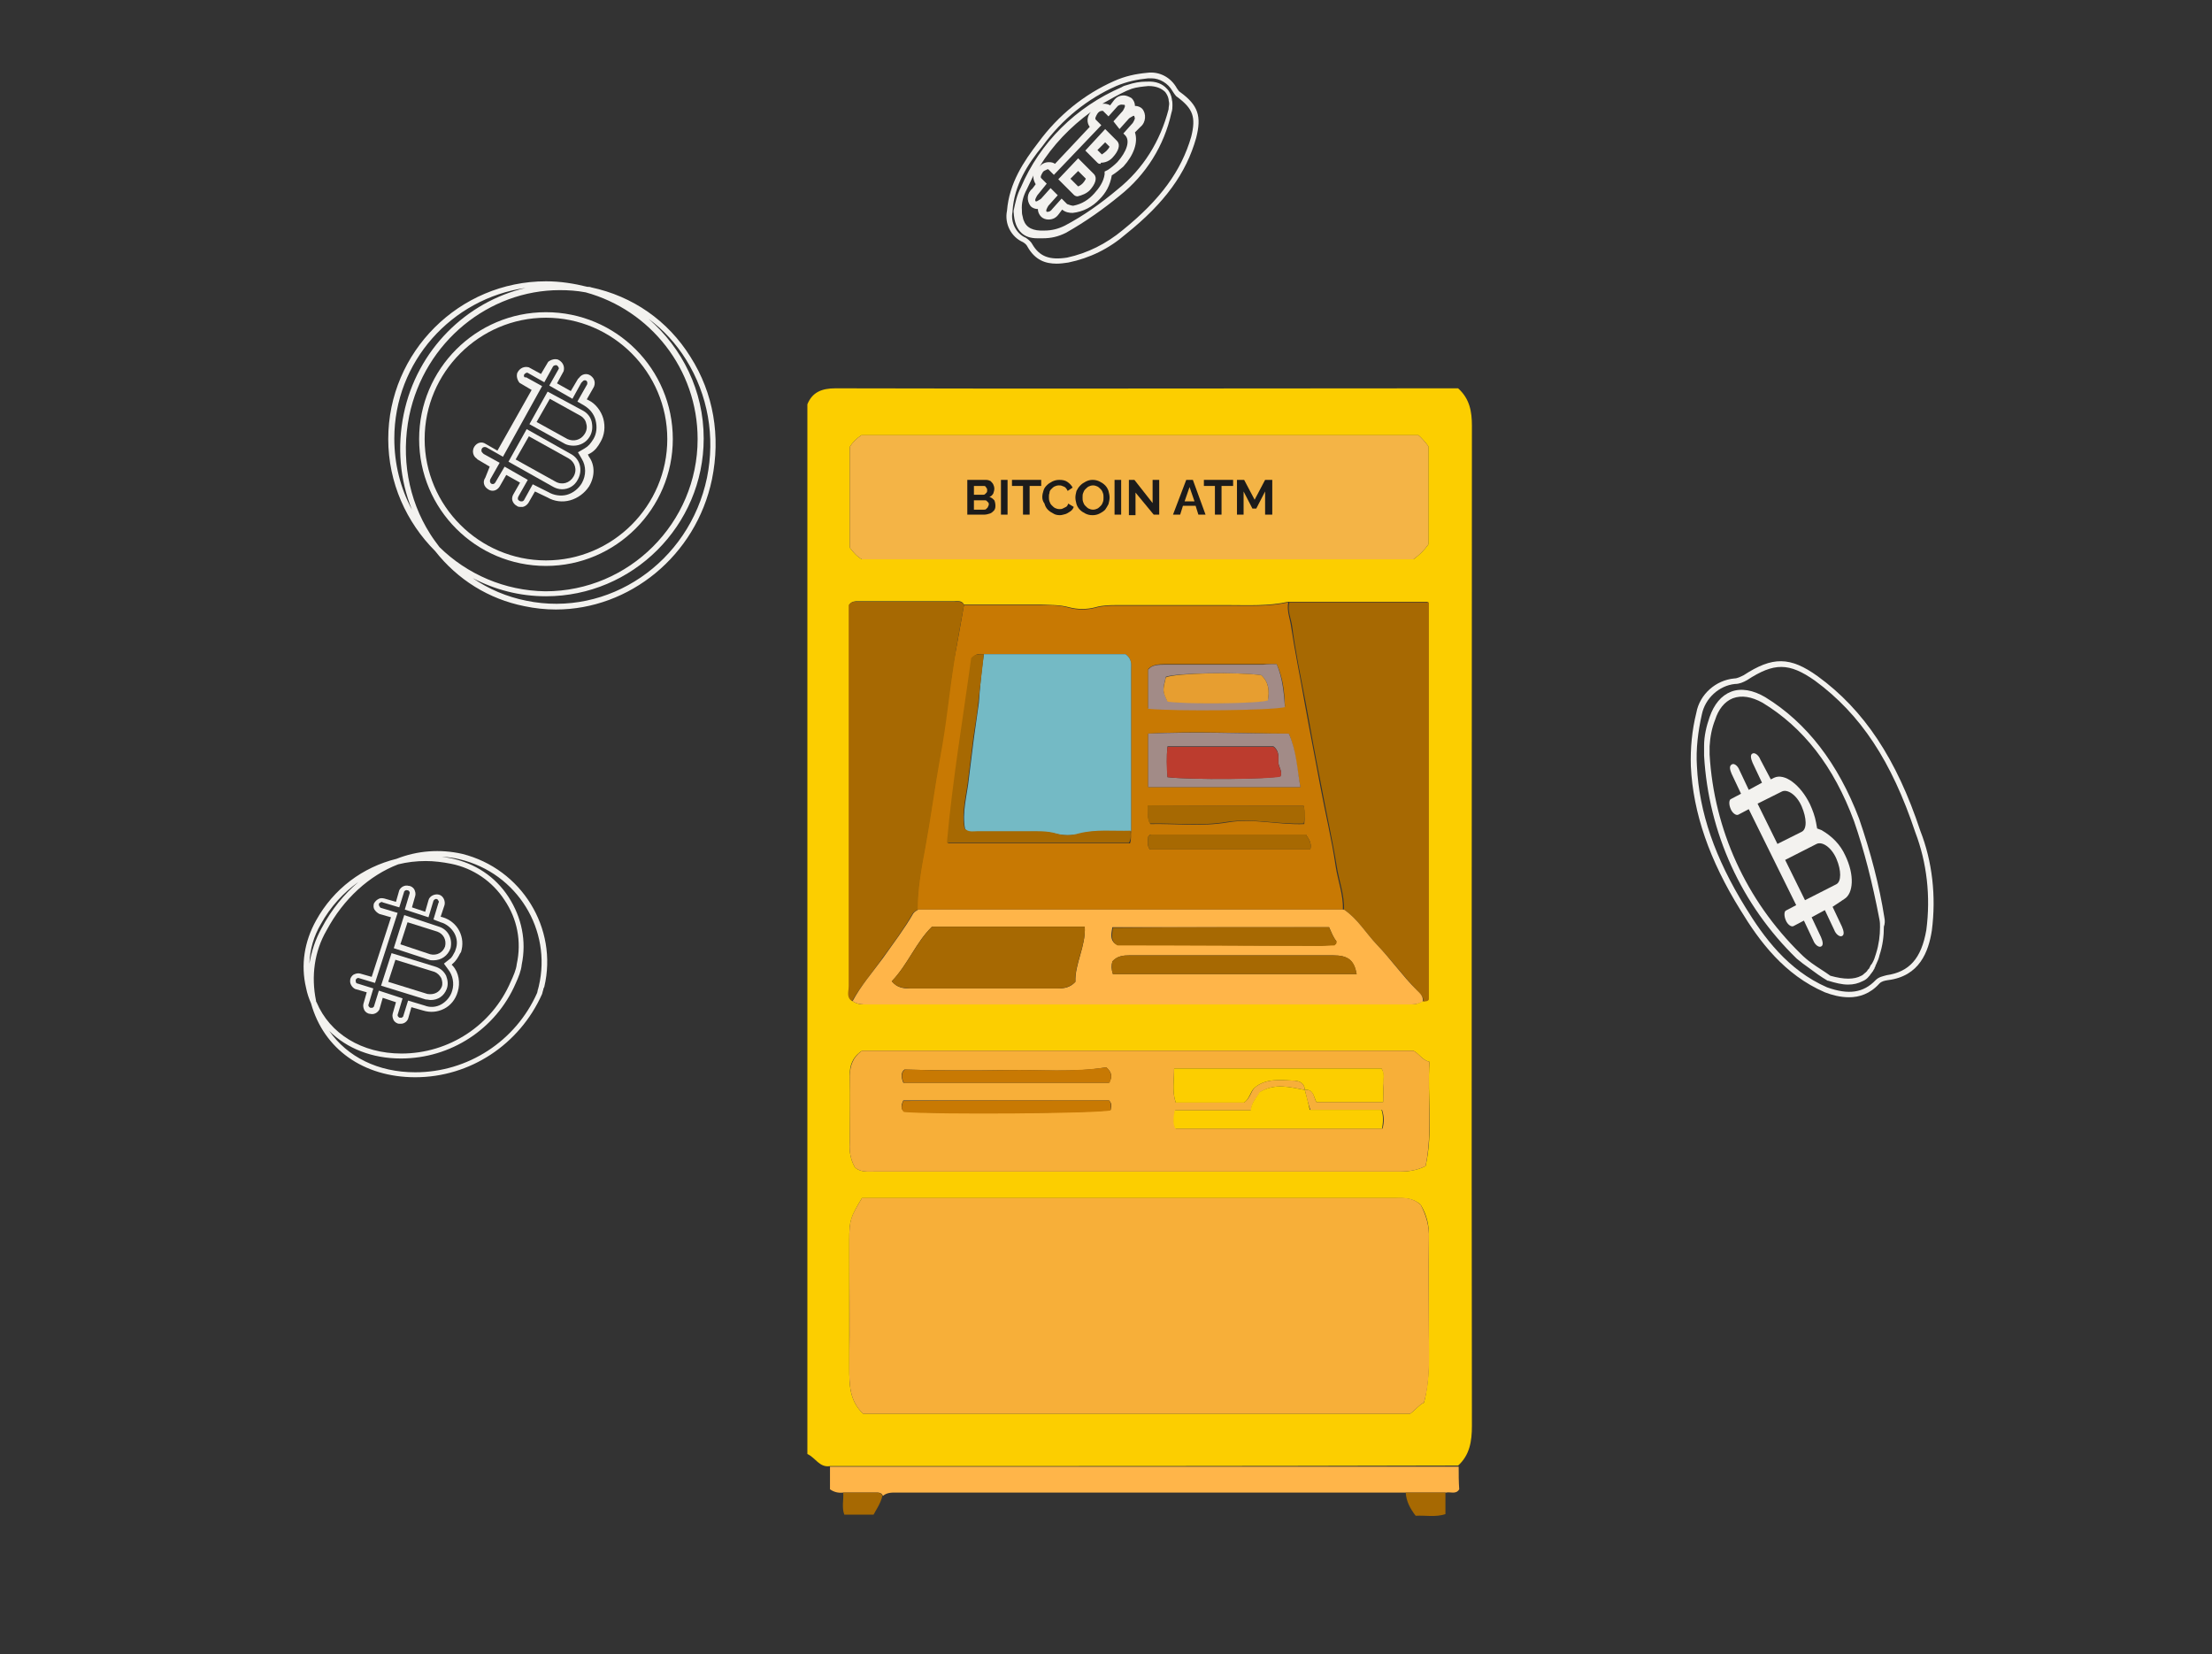 <?xml version="1.0" encoding="UTF-8"?>
<svg xmlns="http://www.w3.org/2000/svg" xmlns:xlink="http://www.w3.org/1999/xlink" version="1.1" id="Layer_1" x="0px" y="0px" viewBox="0 0 401.1 299.9" style="enable-background:new 0 0 401.1 299.9;" xml:space="preserve">
<rect x="0" y="0" width="401.1" height="299.9" fill="#333333" stroke="none"/>
<style type="text/css">
	.st0{fill:#FCCE00;}
	.st1{fill:#FFB549;}
	.st2{fill:#F7AF39;}
	.st3{fill:#C87903;}
	.st4{fill:#A76902;}
	.st5{fill:#74BAC5;}
	.st6{fill:#A28B87;}
	.st7{fill:#BC3C2E;}
	.st8{fill:#E79E30;}
	.st9{fill:#F4B446;}
	.st10{fill:#1C1B1B;}
	.st11{fill:#F3F2EF;}
</style>
<g>
	<path class="st0" d="M150.5,265.8c-1.9,0.3-2.6-1.5-4.1-2.2c0-63.4,0-126.8,0-190.3c0.9-2.2,2.6-2.9,5.1-2.9   c36.8,0.1,73.6,0,110.4,0c0.9,0,1.8,0,2.5,0c2.1,1.9,2.5,4.2,2.5,6.8c0,60.4-0.1,120.9,0,181.3c0,2.8-0.4,5.3-2.5,7.2   C226.4,265.8,188.4,265.8,150.5,265.8z M154.6,181.5c1,0.7,2,0.6,3.1,0.6c32.4,0,64.7,0,97.1,0c1.1,0,2.2,0.1,3.1-0.6   c0.4,0,0.8,0,1-0.4c0-23.9,0-47.8,0-72c-8.5,0-16.9,0-25.3,0c-3.6,0.8-7.2,0.6-10.8,0.6c-6.7,0-13.4,0-20.1,0c-1.4,0-2.7,0-4.1,0.4   c-1.5,0.4-3.2,0.4-4.7,0c-1.8-0.5-3.5-0.4-5.2-0.5c-4.6,0-9.3,0-13.9,0c-0.4-0.8-1.2-0.6-1.8-0.6c-5.8,0-11.7,0-17.5,0   c-0.5,0-1,0-1.5,0.6c0,0.8,0,1.7,0,2.7c0,7.8,0,15.6,0,23.4c0,14.3,0,28.6,0,43C154,179.7,153.5,180.8,154.6,181.5z M257.6,218.4   c-1.5-1.3-3-1.2-4.5-1.2c-31.4,0-62.9,0-94.3,0c-0.9,0-1.8,0-2.5,0c-2.1,3.5-2.3,4.1-2.3,7.6c0,7.7,0,15.4,0,23.1   c0,3.1,0,6,2.5,8.4c33,0,66.1,0,99.2,0c1-0.7,1.7-1.7,2.5-2c1.1-4.2,0.9-8.3,0.9-12.3c0-5.8-0.1-11.7,0-17.5   C259.2,222.2,258.7,220.2,257.6,218.4z M257.2,78.9c-34,0-67.5,0-101,0c-0.9,0.6-1.6,1.3-2.1,2.1c0,6.1,0,12.2,0,18.3   c0.7,0.9,1.3,1.6,2.2,2.1c33.4,0,66.7,0,100,0c1.1-0.8,2-1.7,2.7-2.7c0-6,0-11.9,0-17.8C258.4,80.1,257.8,79.4,257.2,78.9z    M155,211.6c1,1,2.5,0.8,3.8,0.8c31.7,0,63.3,0,95,0c1.6,0,3.1-0.2,4.7-1c1.4-6.1,0.3-12.5,0.7-18.9c-1.3-0.3-1.9-1.5-2.9-2   c-33.4,0-66.7,0-100,0c-1.7,1.1-2.3,2.7-2.2,4.6c0.1,3.9,0,7.7,0,11.6C154,208.2,154,209.8,155,211.6z"></path>
	<path class="st1" d="M152.9,270.6c-0.9,0.1-1.7-0.1-2.4-0.6c0-1.4,0-2.8,0-4.1c38,0,76,0,114,0c0,1.4,0,2.8,0.1,4.1   c-0.6,1-1.6,0.4-2.4,0.6c-2.4,0-4.8,0-7.2,0c-30.7,0-61.4,0-92.1,0c-1,0-2-0.1-2.8,0.6c-0.3-0.7-0.9-0.6-1.5-0.6   C156.6,270.6,154.8,270.6,152.9,270.6z"></path>
	<path class="st2" d="M257.6,218.4c1,1.9,1.6,3.9,1.5,6.1c-0.1,5.8,0,11.7,0,17.5c0,4,0.3,8.1-0.9,12.3c-0.8,0.3-1.5,1.3-2.5,2   c-33.1,0-66.3,0-99.2,0c-2.5-2.4-2.5-5.3-2.5-8.4c0.1-7.7,0-15.4,0-23.1c0-3.6,0.2-4.1,2.3-7.6c0.8,0,1.6,0,2.5,0   c31.4,0,62.9,0,94.3,0C254.6,217.1,256.1,217.1,257.6,218.4z"></path>
	<path class="st3" d="M174.8,109.7c4.6,0,9.3,0,13.9,0c1.8,0,3.5,0,5.2,0.5c1.5,0.4,3.2,0.4,4.7,0c1.4-0.4,2.7-0.4,4.1-0.4   c6.7,0,13.4,0,20.1,0c3.6,0,7.3,0.2,10.8-0.6c-0.3,1.5,0.3,2.9,0.5,4.3c0.7,4.7,1.7,9.4,2.5,14.1c0.9,5,1.9,10,2.8,14.9   c0.9,4.9,2.1,9.7,2.8,14.6c0.4,2.6,1.4,5.1,1.3,7.8c-25.7,0-51.5,0-77.2,0c0-3.8,0.7-7.6,1.4-11.3c1-5.5,1.7-11,2.7-16.4   c1-5.7,1.6-11.4,2.5-17.1C173.6,116.6,174.2,113.1,174.8,109.7z M205.1,150.7c0-9.8,0-19.6,0-29.4c0-0.9,0.2-1.8-1-2.7   c-8.3,0-17,0-25.7,0c-0.8-0.1-1.6-0.1-2.1,0.8c-1.5,11.1-3.4,22.1-4.4,33.5c11.3,0,22.2,0,33,0C205.2,152.1,205,151.4,205.1,150.7z    M208.2,142.7c9.3,0,18.4,0,27.6,0c-0.7-3.3-0.8-6.6-2.1-9.7c-8.5,0-16.9-0.5-25.5,0C208.2,136.2,208.2,139.4,208.2,142.7z    M231.5,120.4c-1,0-1.7,0-2.4,0c-5.9,0-11.9,0-17.8,0c-1.2,0-2.4,0.1-3.1,0.9c0,2.5,0,4.8,0,7.1c5.2,0.5,22.5,0.3,24.8-0.3   C232.9,125.6,232.7,123,231.5,120.4z M236.4,146.1c-9.5,0-18.8,0-28.2,0c0.1,1.2-0.3,2.1,0.4,3.3c4.6-0.1,9.3,0.5,14-0.3   c4.6-0.8,9.3,0.5,13.9,0.3C236.6,148.1,236.6,147.2,236.4,146.1z M236.8,151.3c-9.5,0-18.8,0-28.1,0c-0.2,0-0.3,0.2-0.5,0.4   c0,0.7-0.3,1.5,0.3,2.3c9.7,0,19.4,0,29.1,0C237.9,152.8,237.3,152.1,236.8,151.3z"></path>
	<path class="st2" d="M155,211.6c-1-1.8-1-3.4-0.9-4.9c0-3.9,0.1-7.7,0-11.6c0-1.9,0.6-3.5,2.2-4.6c33.3,0,66.7,0,100,0   c1,0.5,1.6,1.7,2.9,2c-0.4,6.4,0.6,12.7-0.7,18.9c-1.6,0.8-3.1,1-4.7,1c-31.7,0-63.3,0-95,0C157.4,212.4,156,212.6,155,211.6z    M236.6,197.6c1.7-0.2,1.6,1.4,2.1,2.2c4.1,0,8,0,12.1,0c0-1.1,0.1-2.1,0-3c-0.1-1,0.3-2.2-0.3-3.1c-12.5,0-25,0-37.6,0   c0,2.2-0.4,4.2,0.3,6.2c4.3,0,8.4,0,12.4,0c1.1-0.8,1.2-2,1.9-2.7c2-1.7,4.5-1.4,6.8-1.3C235.3,195.9,236.5,196.1,236.6,197.6   c-2.7-0.5-5.4-1.3-8.1,0.4c-0.5,1-1.6,1.8-1.6,3.3c-4.7,0-9.2,0-13.8,0c-0.2,1.3-0.4,2.3,0.1,3.3c12.5,0,25,0,37.5,0   c0.3-1.2,0.3-2.2-0.1-3.4c-4.4,0-8.7,0-13,0C237.1,199.8,236.9,198.7,236.6,197.6z M200.6,193.5c-6,1-12.1,0.4-18.1,0.5   c-6.1,0.1-12.1,0.1-18.5-0.1c-0.7,0.6-0.6,1.4-0.2,2.4c12.5,0,24.9,0,37.3,0C201.7,195.3,201.7,194.5,200.6,193.5z M201.1,199.5   c-12.5,0-25,0-37.3,0c-0.4,0.8-0.5,1.5,0.1,2c5.4,0.5,35.4,0.3,37.5-0.3C201.5,200.7,201.7,200.1,201.1,199.5z"></path>
	<path class="st4" d="M243.7,164.9c0.1-2.7-0.9-5.2-1.3-7.8c-0.8-4.9-1.9-9.7-2.8-14.6c-1-5-1.9-9.9-2.8-14.9   c-0.9-4.7-1.9-9.4-2.5-14.1c-0.2-1.4-0.9-2.8-0.5-4.3c8.4,0,16.8,0,25.3,0c0,24.2,0,48.1,0,72c-0.2,0.4-0.6,0.3-1,0.4   c0.1-0.9-0.6-1.4-1.1-2c-2.5-2.6-4.7-5.6-7.2-8.2C247.7,169.2,246.2,166.6,243.7,164.9z"></path>
	<path class="st4" d="M174.8,109.7c-0.6,3.5-1.3,6.9-1.8,10.4c-0.9,5.7-1.4,11.4-2.5,17.1c-1,5.5-1.7,11-2.7,16.4   c-0.7,3.7-1.4,7.5-1.4,11.3c-0.3,0.2-0.7,0.4-0.9,0.7c-1.6,2.8-3.6,5.5-5.5,8.1c-1.8,2.6-3.9,5-5.5,7.8c-1.1-0.7-0.6-1.8-0.6-2.7   c0-14.3,0-28.6,0-43c0-7.8,0-15.6,0-23.4c0-1,0-2,0-2.7c0.5-0.7,1-0.6,1.5-0.6c5.8,0,11.7,0,17.5,0   C173.6,109.1,174.4,108.9,174.8,109.7z"></path>
	<path class="st1" d="M154.6,181.5c1.5-2.8,3.6-5.2,5.5-7.8c1.9-2.7,3.9-5.3,5.5-8.1c0.2-0.3,0.6-0.5,0.9-0.7c25.7,0,51.5,0,77.2,0   c2.5,1.7,4,4.3,6,6.4c2.5,2.6,4.6,5.6,7.2,8.2c0.6,0.6,1.2,1.1,1.1,2c-0.9,0.7-2,0.6-3.1,0.6c-32.4,0-64.7,0-97.1,0   C156.7,182.1,155.6,182.2,154.6,181.5z M161.7,177.9c1,1.2,2.1,1.3,3.3,1.3c8.9,0,17.8,0,26.7,0c1.2,0,2.3-0.1,3.3-1.2   c-0.1-3.3,1.9-6.4,1.7-10c-9.3,0-18.4,0-27.7,0C166.1,170.8,164.6,174.9,161.7,177.9z M201.8,176.6c14.8,0,29.5,0,44.2,0   c-0.5-2.5-1.5-3.4-4.3-3.4c-12.3,0-24.5,0-36.8,0c-1.2,0-2.3,0.1-3.2,1.1C201.5,175,201.5,175.7,201.8,176.6z M241,168.1   c-13.3,0-26.3,0-39.3,0c-0.2,1.2-0.4,2.2,0.4,2.9c0.2,0.1,0.4,0.3,0.5,0.3c12.3,0,24.7,0.1,37,0.1c0.8,0,1.6-0.1,2.3-0.1   c0.1,0,0.2-0.1,0.2-0.2c0.1-0.1,0.1-0.2,0.2-0.5C241.8,170,241.4,169,241,168.1z"></path>
	<path class="st4" d="M152.9,270.6c1.9,0,3.8,0,5.6,0c0.6,0,1.2-0.1,1.5,0.6c-0.3,1.3-1,2.3-1.6,3.4c-1.7,0-3.5,0-5.3,0   C152.6,273.3,153,271.9,152.9,270.6z"></path>
	<path class="st4" d="M254.9,270.6c2.4,0,4.8,0,7.2,0c0,1.3,0,2.5,0,3.9c-1.8,0.6-3.6,0.2-5.4,0.3   C255.7,273.5,255,272.2,254.9,270.6z"></path>
	<path class="st5" d="M178.4,118.6c8.7,0,17.4,0,25.7,0c1.2,0.9,1,1.8,1,2.7c0,9.8,0,19.6,0,29.4c-3.1,0.1-6.3-0.3-9.4,0.5   c-1.3,0.3-2.8,0.3-4.1,0c-1.8-0.5-3.5-0.4-5.2-0.4c-3.1,0-6.1,0-9.2,0c-0.8,0-1.6,0.3-2.2-0.5c-0.6-3.1,0.4-6.2,0.7-9.3   c0.3-2.4,0.6-4.8,0.9-7.2c0.3-2.1,0.6-4.2,0.9-6.4C177.7,124.4,178,121.5,178.4,118.6z"></path>
	<path class="st4" d="M178.4,118.6c-0.3,2.9-0.7,5.8-1,8.7c-0.2,2.1-0.6,4.3-0.9,6.4c-0.3,2.4-0.6,4.8-0.9,7.2   c-0.3,3.1-1.3,6.2-0.7,9.3c0.7,0.7,1.5,0.5,2.2,0.5c3.1,0,6.1,0,9.2,0c1.8,0,3.5-0.1,5.2,0.4c1.3,0.4,2.8,0.4,4.1,0   c3.1-0.8,6.3-0.4,9.4-0.5c0,0.7,0.2,1.4-0.3,2.2c-10.8,0-21.7,0-33,0c1-11.3,2.9-22.4,4.4-33.5   C176.8,118.5,177.6,118.6,178.4,118.6z"></path>
	<path class="st6" d="M208.2,142.7c0-3.4,0-6.5,0-9.7c8.6-0.4,17,0,25.5,0c1.4,3.1,1.5,6.3,2.1,9.7   C226.7,142.7,217.5,142.7,208.2,142.7z M211.7,140.9c4.2,0.5,18.5,0.4,20.5-0.2c0.4-0.9-0.4-1.7-0.4-2.6c0-0.9,0.2-2-0.9-2.8   c-6.3,0-12.6,0-19.2,0C211.5,137.2,211.6,139,211.7,140.9z"></path>
	<path class="st6" d="M231.5,120.4c1.1,2.6,1.3,5.2,1.5,7.8c-2.3,0.6-19.6,0.8-24.8,0.3c0-2.3,0-4.6,0-7.1c0.7-0.9,1.9-0.9,3.1-0.9   c5.9,0,11.9,0,17.8,0C229.8,120.4,230.5,120.4,231.5,120.4z M228.7,122.4c-4.3-0.6-15.4-0.4-17.3,0.3c-0.6,2.5-0.6,2.5,0.3,4.4   c3.2,0.5,16.1,0.4,18.2-0.2C230.2,125.3,230.1,123.7,228.7,122.4z"></path>
	<path class="st4" d="M236.4,146.1c0.3,1.1,0.3,2,0,3.2c-4.6,0.2-9.2-1-13.9-0.3c-4.7,0.8-9.4,0.2-14,0.3c-0.6-1.1-0.3-2.1-0.4-3.3   C217.5,146.1,226.9,146.1,236.4,146.1z"></path>
	<path class="st4" d="M236.8,151.3c0.5,0.8,1.1,1.5,0.8,2.7c-9.7,0-19.4,0-29.1,0c-0.6-0.8-0.3-1.6-0.3-2.3c0.2-0.2,0.4-0.4,0.5-0.4   C218,151.3,227.3,151.3,236.8,151.3z"></path>
	<path class="st0" d="M236.6,197.6c-0.1-1.5-1.3-1.7-2.3-1.7c-2.3-0.1-4.8-0.4-6.8,1.3c-0.8,0.7-0.9,2-1.9,2.7c-4,0-8.1,0-12.4,0   c-0.7-2-0.3-4-0.3-6.2c12.6,0,25.1,0,37.6,0c0.7,1,0.3,2.1,0.3,3.1c0.1,1,0,1.9,0,3c-4.2,0-8.1,0-12.1,0   C238.2,198.9,238.2,197.4,236.6,197.6L236.6,197.6z"></path>
	<path class="st0" d="M236.6,197.6c0.3,1.1,0.6,2.2,0.9,3.6c4.3,0,8.7,0,13,0c0.4,1.2,0.3,2.3,0.1,3.4c-12.5,0-25,0-37.5,0   c-0.5-1-0.3-2.1-0.1-3.3c4.6,0,9.1,0,13.8,0c0.1-1.5,1.1-2.3,1.6-3.3C231.2,196.3,233.9,197.1,236.6,197.6L236.6,197.6z"></path>
	<path class="st3" d="M200.6,193.5c1.1,1,1,1.8,0.6,2.8c-12.4,0-24.8,0-37.3,0c-0.5-1-0.5-1.8,0.2-2.4c6.3,0.2,12.4,0.2,18.5,0.1   C188.6,193.9,194.6,194.4,200.6,193.5z"></path>
	<path class="st3" d="M201.1,199.5c0.5,0.6,0.3,1.2,0.3,1.8c-2.1,0.6-32.1,0.8-37.5,0.3c-0.6-0.6-0.4-1.2-0.1-2   C176.2,199.5,188.6,199.5,201.1,199.5z"></path>
	<path class="st4" d="M161.7,177.9c2.9-3,4.4-7,7.3-9.9c9.4,0,18.4,0,27.7,0c0.2,3.6-1.9,6.7-1.7,10c-1,1-2.1,1.2-3.3,1.2   c-8.9,0-17.8,0-26.7,0C163.8,179.1,162.7,179.1,161.7,177.9z"></path>
	<path class="st4" d="M201.8,176.6c-0.3-0.9-0.2-1.6-0.1-2.3c0.9-1,2-1.1,3.2-1.1c12.3,0,24.5,0,36.8,0c2.8,0,3.9,0.9,4.3,3.4   C231.2,176.6,216.6,176.6,201.8,176.6z"></path>
	<path class="st4" d="M241,168.1c0.4,1,0.8,1.9,1.4,2.6c-0.1,0.4-0.1,0.5-0.2,0.5c-0.1,0.1-0.2,0.1-0.2,0.2c-0.8,0-1.6,0.1-2.3,0.1   c-12.3,0-24.7-0.1-37-0.1c-0.2,0-0.3-0.2-0.5-0.3c-0.8-0.8-0.5-1.8-0.4-2.9C214.7,168.1,227.7,168.1,241,168.1z"></path>
	<path class="st7" d="M211.7,140.9c-0.2-1.9-0.2-3.7,0-5.5c6.6,0,12.9,0,19.2,0c1.1,0.8,0.9,1.9,0.9,2.8c0,0.9,0.8,1.6,0.4,2.6   C230.2,141.3,215.9,141.4,211.7,140.9z"></path>
	<path class="st8" d="M228.7,122.4c1.4,1.3,1.5,2.9,1.2,4.6c-2.1,0.6-15,0.7-18.2,0.2c-0.9-1.9-0.9-1.9-0.3-4.4   C213.3,122,224.4,121.8,228.7,122.4z"></path>
	<path class="st9" d="M257.2,78.9c-34,0-67.5,0-101,0c-0.9,0.6-1.6,1.3-2.1,2.1c0,6.1,0,12.2,0,18.3c0.7,0.9,1.3,1.6,2.2,2.1   c33.4,0,66.7,0,100,0c1.1-0.8,2-1.7,2.7-2.7c0-6,0-11.9,0-17.8C258.4,80.1,257.8,79.4,257.2,78.9z"></path>
	<g>
		<path class="st10" d="M180.5,91.7c0,0.4-0.1,0.7-0.3,0.9c-0.2,0.2-0.4,0.4-0.7,0.5c-0.3,0.1-0.7,0.2-1,0.2h-3.1V87h3.4    c0.3,0,0.6,0.1,0.8,0.2c0.2,0.2,0.4,0.4,0.5,0.6c0.1,0.2,0.2,0.5,0.2,0.8c0,0.3-0.1,0.6-0.2,0.9c-0.2,0.3-0.4,0.5-0.7,0.6    c0.4,0.1,0.6,0.3,0.9,0.6C180.4,90.9,180.5,91.3,180.5,91.7z M176.6,88.1v1.6h1.6c0.1,0,0.3,0,0.4-0.1s0.2-0.2,0.3-0.3    c0.1-0.1,0.1-0.3,0.1-0.4c0-0.2,0-0.3-0.1-0.4c-0.1-0.1-0.1-0.2-0.2-0.3c-0.1-0.1-0.2-0.1-0.4-0.1H176.6z M179.3,91.5    c0-0.2,0-0.3-0.1-0.4c-0.1-0.1-0.2-0.2-0.3-0.3s-0.2-0.1-0.4-0.1h-1.9v1.7h1.8c0.1,0,0.3,0,0.4-0.1c0.1-0.1,0.2-0.2,0.3-0.3    C179.2,91.7,179.3,91.6,179.3,91.5z"></path>
		<path class="st10" d="M181.5,93.3V87h1.2v6.3H181.5z"></path>
		<path class="st10" d="M188.7,88.1h-2v5.2h-1.2v-5.2h-2V87h5.3V88.1z"></path>
		<path class="st10" d="M189,90.1c0-0.4,0.1-0.8,0.2-1.1c0.1-0.4,0.3-0.7,0.6-1c0.3-0.3,0.6-0.5,1-0.7c0.4-0.2,0.8-0.3,1.3-0.3    c0.6,0,1.1,0.1,1.5,0.4c0.4,0.3,0.7,0.6,0.9,1l-0.9,0.6c-0.1-0.2-0.2-0.4-0.4-0.6s-0.4-0.2-0.6-0.3c-0.2-0.1-0.4-0.1-0.6-0.1    c-0.3,0-0.6,0.1-0.8,0.2c-0.2,0.1-0.4,0.3-0.6,0.5c-0.2,0.2-0.3,0.4-0.3,0.7c-0.1,0.2-0.1,0.5-0.1,0.7c0,0.3,0,0.5,0.1,0.8    c0.1,0.3,0.2,0.5,0.4,0.7c0.2,0.2,0.4,0.4,0.6,0.5c0.2,0.1,0.5,0.2,0.8,0.2c0.2,0,0.4,0,0.6-0.1c0.2-0.1,0.4-0.2,0.6-0.3    c0.2-0.1,0.3-0.3,0.4-0.6l1,0.6c-0.1,0.3-0.3,0.6-0.6,0.8c-0.3,0.2-0.6,0.4-0.9,0.5c-0.4,0.1-0.7,0.2-1,0.2    c-0.5,0-0.9-0.1-1.2-0.3c-0.4-0.2-0.7-0.4-1-0.7c-0.3-0.3-0.5-0.7-0.6-1.1C189.1,90.9,189,90.5,189,90.1z"></path>
		<path class="st10" d="M198.1,93.4c-0.5,0-0.9-0.1-1.3-0.3c-0.4-0.2-0.7-0.4-1-0.7c-0.3-0.3-0.5-0.7-0.6-1    c-0.1-0.4-0.2-0.8-0.2-1.2c0-0.4,0.1-0.8,0.2-1.2c0.2-0.4,0.4-0.7,0.7-1c0.3-0.3,0.6-0.5,1-0.7c0.4-0.2,0.8-0.3,1.2-0.3    c0.5,0,0.9,0.1,1.3,0.3c0.4,0.2,0.7,0.4,1,0.7c0.3,0.3,0.5,0.7,0.6,1c0.1,0.4,0.2,0.8,0.2,1.2c0,0.4-0.1,0.8-0.2,1.2    c-0.2,0.4-0.4,0.7-0.6,1c-0.3,0.3-0.6,0.5-1,0.7C199,93.3,198.6,93.4,198.1,93.4z M196.3,90.2c0,0.3,0,0.5,0.1,0.8    c0.1,0.3,0.2,0.5,0.4,0.7s0.4,0.4,0.6,0.5c0.2,0.1,0.5,0.2,0.8,0.2c0.3,0,0.6-0.1,0.8-0.2c0.2-0.1,0.4-0.3,0.6-0.5    c0.2-0.2,0.3-0.4,0.4-0.7c0.1-0.3,0.1-0.5,0.1-0.8c0-0.3,0-0.5-0.1-0.8c-0.1-0.3-0.2-0.5-0.4-0.7s-0.4-0.4-0.6-0.5    c-0.2-0.1-0.5-0.2-0.8-0.2c-0.3,0-0.6,0.1-0.8,0.2c-0.2,0.1-0.4,0.3-0.6,0.5s-0.3,0.4-0.4,0.7C196.3,89.6,196.3,89.9,196.3,90.2z"></path>
		<path class="st10" d="M202.1,93.3V87h1.2v6.3H202.1z"></path>
		<path class="st10" d="M205.9,89.3v4.1h-1.2V87h1l3.3,4.2V87h1.2v6.3h-1L205.9,89.3z"></path>
		<path class="st10" d="M215.1,87h1.2l2.3,6.3h-1.3l-0.5-1.6h-2.3l-0.5,1.6h-1.3L215.1,87z M216.6,90.9l-0.9-2.6l-0.9,2.6H216.6z"></path>
		<path class="st10" d="M223.5,88.1h-2v5.2h-1.2v-5.2h-2V87h5.3V88.1z"></path>
		<path class="st10" d="M229.4,93.3v-4.2l-1.6,3.1h-0.7l-1.6-3.1v4.2h-1.2V87h1.3l1.9,3.6l1.9-3.6h1.3v6.3H229.4z"></path>
	</g>
</g>
<g>
	<path class="st11" d="M125.2,64.7c-4.1-6.6-10.5-11-18-12.6c-0.2-0.1-0.5-0.1-0.7-0.1c-2.4-0.6-4.9-1-7.5-1   c-15.7,0-28.6,12.8-28.6,28.6c0,7.9,3.3,15.1,8.5,20.3c4.1,5.2,9.7,8.7,16.2,10c1.9,0.4,3.8,0.6,5.7,0.6c13.3,0,25.4-9.7,28.3-23.6   C130.7,79.1,129.4,71.3,125.2,64.7z M79.7,99.2c-0.6-0.8-1.2-1.6-1.7-2.4c-4-6.3-5.3-13.9-3.8-21.4c2.8-13.5,14.5-22.8,27.3-22.8   c1.6,0,3.1,0.1,4.7,0.4c11.7,3.2,20.3,13.9,20.3,26.6c0,15.2-12.4,27.6-27.6,27.6C91.5,107.1,84.7,104.1,79.7,99.2z M95.3,52.2   c-10.7,2.5-19.7,11.2-22.1,22.9c-1.2,5.9-0.7,11.9,1.5,17.3c-2.1-3.9-3.2-8.3-3.2-12.9C71.5,65.6,81.9,54.1,95.3,52.2z M128.2,86.6   c-3.2,15.4-17.9,25.4-32.8,22.3c-3.5-0.7-6.8-2.1-9.7-4.1c4,2.1,8.5,3.3,13.3,3.3c15.7,0,28.6-12.8,28.6-28.6   c0-8.7-3.9-16.4-10-21.7c2.7,2,5,4.5,6.8,7.4C128.4,71.6,129.7,79.2,128.2,86.6z"></path>
	<path class="st11" d="M122,79.6c0-12.7-10.3-23-23-23s-23,10.3-23,23s10.3,23,23,23S122,92.2,122,79.6z M77,79.6   c0-12.1,9.9-22,22-22s22,9.9,22,22s-9.9,22-22,22S77,91.7,77,79.6z"></path>
	<path class="st11" d="M104,80.8c1.2,0,2.3-0.6,2.9-1.6c0.5-0.8,0.6-1.7,0.4-2.7c-0.2-0.9-0.8-1.6-1.5-2L99.3,71L96,76.9l6.5,3.6   C102.9,80.7,103.5,80.8,104,80.8z M99.7,72.3l5.6,3.1c0.5,0.3,0.9,0.8,1,1.4c0.2,0.6,0.1,1.3-0.3,1.9c-0.7,1.1-2,1.4-3.1,0.9   l-5.6-3.1L99.7,72.3z"></path>
	<path class="st11" d="M103.4,90.7c1.4-0.4,2.6-1.3,3.4-2.5c1.1-1.8,1.1-3.9,0-5.4l-0.2-0.4l0.4-0.2c0.9-0.5,1.4-1.2,1.9-2.1   c0.7-1.2,0.9-2.7,0.5-4.2c-0.4-1.4-1.4-2.7-2.6-3.3l-0.4-0.2l1.2-2.1c0.2-0.3,0.3-0.8,0.2-1.2c-0.1-0.4-0.3-0.7-0.7-1   c-0.7-0.5-1.6-0.3-2.1,0.4l-0.2,0.2l-1.3,2.2l-2.5-1.4l1.2-2.2c0.2-0.7,0-1.6-1-2.1c-0.6-0.2-1.3,0-1.8,0.4l-1.3,2.2l-2.2-1.2   c-0.7-0.2-1.6,0-2.1,1c-0.2,0.6,0,1.3,0.4,1.8l2.2,1.3l-6.2,11l-2.1-1.2c-0.7-0.5-1.6-0.3-2.1,0.5c-0.2,0.3-0.3,0.8-0.2,1.2   c0.1,0.4,0.3,0.7,0.6,0.9l0.2,0.2l2.2,1.3L88,86.6c-0.5,0.7-0.3,1.6,0.5,2.1c0.7,0.5,1.6,0.3,2.1-0.5l1.2-2.1l2.5,1.4l-1.2,2.1   c-0.2,0.3-0.3,0.8-0.2,1.1c0.1,0.4,0.4,0.8,0.8,1c0.2,0.2,0.5,0.2,0.8,0.2c0.1,0,0.2,0,0.3,0c0.4-0.1,0.7-0.3,1-0.7l1.2-2.1   l2.3,1.1C100.5,90.9,102,91.1,103.4,90.7z M96.6,87.8L95,90.7c-0.1,0.1-0.2,0.2-0.4,0.2c-0.1,0-0.3,0-0.4-0.1   c-0.2-0.1-0.3-0.2-0.3-0.4c0-0.1,0-0.2,0.1-0.4l1.7-3l-4.2-2.4l-1.7,2.9c-0.2,0.3-0.5,0.3-0.7,0.2c-0.3-0.2-0.3-0.5-0.2-0.8l1.7-3   l-2.9-1.6l-0.2-0.2c-0.1-0.1-0.2-0.2-0.2-0.4c0-0.1,0-0.3,0.1-0.4c0.2-0.3,0.5-0.3,0.8-0.2l3,1.7l7.1-12.8l-2.9-1.6   C95,68.5,95,68.2,95,68c0.2-0.4,0.6-0.5,0.7-0.4l3,1.7l1.6-2.9c0.2-0.2,0.5-0.2,0.6-0.2c0.4,0.2,0.5,0.6,0.4,0.7l-1.7,3l4.2,2.4   l1.6-2.9l0.2-0.2c0.2-0.3,0.5-0.3,0.7-0.2c0.1,0.1,0.2,0.2,0.2,0.4c0,0.1,0,0.3-0.1,0.4l-1.7,3l1.2,0.7c1,0.6,1.8,1.5,2.1,2.7   c0.3,1.2,0.2,2.4-0.4,3.4c-0.5,0.8-0.9,1.3-1.6,1.7l-1.2,0.7l0.7,1.2c0.8,1.3,0.8,3,0,4.4c-0.6,1-1.6,1.8-2.7,2.1   c-1.1,0.3-2.4,0.1-3.4-0.5L96.6,87.8z"></path>
	<path class="st11" d="M101.9,88.7c1.2,0,2.3-0.6,2.9-1.8c0.9-1.7,0.4-3.7-1.3-4.6l-8-4.5l-3.3,5.9l8,4.5   C100.7,88.5,101.3,88.7,101.9,88.7z M95.9,79.1l7.2,4c1.2,0.7,1.6,2.1,0.9,3.3c-0.7,1.2-2.1,1.6-3.3,0.9l-7.2-4L95.9,79.1z"></path>
</g>
<g>
	<path class="st11" d="M83.8,154.8c-4-0.9-8.1-0.6-11.9,0.9c-6.1,1.5-11.4,5.4-14.6,11.2c-2.1,3.8-2.8,8-1.8,12.2   c0.2,1,0.5,1.9,0.9,2.8c2.3,8.3,9.5,13.4,18.9,13.4c9.9,0,18.9-5.9,23-15.1c0.1-0.3,0.1-0.5,0.2-0.7c0-0.2,0.1-0.4,0.2-0.6   C101.2,168.3,94.6,157.5,83.8,154.8z M57.3,181.4c-0.9-4.4-0.3-8.9,1.9-12.7c3.1-5.8,7.8-10,13-12c1.6-0.4,3.3-0.6,5-0.6   c1.5,0,3.1,0.2,4.6,0.5c4,0.8,7.5,3.2,9.7,6.6c2.3,3.4,3.1,7.5,2.2,11.6c-0.1,1-0.6,2.1-1.1,3.2c-3.4,7.9-11.2,13-19.8,13   c-7.2,0-13-3.6-15.4-9.3C57.3,181.6,57.3,181.5,57.3,181.4z M58.2,167.5c1.7-3.1,4.1-5.7,6.8-7.6c-2.6,2.2-4.9,5-6.7,8.4   c-1.1,2-1.8,4.1-2.2,6.4C56.2,172.1,56.9,169.7,58.2,167.5z M97.7,178.8c-0.1,0.3-0.1,0.5-0.2,0.7c0,0.2-0.1,0.4-0.1,0.5   c-3.9,8.8-12.6,14.4-22.1,14.4c-6.8,0-12.3-2.8-15.6-7.5c3.2,3.2,7.8,5,13,5c9,0,17.2-5.3,20.8-13.6c0.5-1.1,1-2.3,1.1-3.4   c0.9-4.3,0-8.6-2.4-12.3c-2.4-3.7-6.1-6.1-10.4-7c-0.6-0.1-1.1-0.2-1.7-0.3c1.1,0.1,2.2,0.2,3.3,0.5   C93.8,158.3,100.1,168.6,97.7,178.8z"></path>
	<path class="st11" d="M78.1,181.3c1.3,0,2.4-0.7,2.9-2c0.3-0.8,0.2-1.6-0.1-2.4c-0.4-0.8-1-1.3-1.8-1.6l-8.1-2.5l-1.9,5.9l8.1,2.5   C77.6,181.2,77.8,181.3,78.1,181.3z M71.7,174l7.1,2.2c0.5,0.2,0.9,0.6,1.2,1.1c0.2,0.5,0.3,1.1,0.1,1.6c-0.4,1-1.4,1.5-2.6,1.3   l-7.1-2.2L71.7,174z"></path>
	<path class="st11" d="M64.4,179.3l2.1,0.6l-0.6,2.1c-0.1,0.4,0,0.8,0.2,1.2c0.2,0.3,0.6,0.6,1,0.6c0.7,0.2,1.4-0.2,1.7-0.8l0.6-2.1   l2.4,0.8l-0.6,2.1c-0.1,0.4,0,0.8,0.2,1.2c0.2,0.3,0.6,0.6,1,0.6c0.1,0,0.2,0,0.3,0c0.6,0,1.1-0.4,1.3-0.9l0.6-2.1l2.1,0.6   c1.3,0.4,2.6,0.3,3.8-0.3c1.2-0.6,2.1-1.7,2.5-3.1c0.5-1.6,0.2-3.5-0.9-4.7l-0.2-0.2l0.2-0.2c0.6-0.5,1-1.2,1.3-1.8l0.2-0.3   c0.4-1.3,0.3-2.6-0.3-3.8c-0.6-1.2-1.7-2.1-3-2.5l-0.4-0.1l0.7-2.1c0.2-0.7-0.2-1.7-1-1.9c-0.7-0.2-1.7,0.2-1.9,1l-0.6,2.1   l-2.4-0.8l0.6-2.1c0.1-0.4,0-0.8-0.2-1.2c-0.2-0.3-0.6-0.6-1-0.6c-0.7-0.2-1.4,0.2-1.7,0.8l-0.6,2.1l-2.1-0.6   c-0.4-0.1-0.8-0.1-1.1,0.1c-0.4,0.2-0.6,0.5-0.8,0.8c-0.1,0.4-0.1,0.8,0.1,1.1s0.5,0.6,0.9,0.8l2.1,0.6l-3.5,10.8l-2.1-0.6   c-0.4-0.1-0.8,0-1.2,0.2c-0.3,0.2-0.6,0.6-0.6,1C63.4,178.3,63.8,179,64.4,179.3z M64.5,177.8l0-0.2c0,0,0.1-0.1,0.2-0.2   c0.1-0.1,0.2-0.1,0.3-0.1l3,0.9l4.1-12.7l-3-0.9c-0.1,0-0.2-0.1-0.3-0.3c-0.1-0.1-0.1-0.3-0.1-0.4c0-0.1,0.1-0.2,0.3-0.3   s0.3-0.1,0.4,0l3,0.9l0.9-2.9c0.1-0.1,0.3-0.3,0.5-0.2l0.2,0c0,0,0.1,0.1,0.2,0.2c0.1,0.1,0.1,0.2,0.1,0.3l-0.9,3l4.3,1.4l0.9-3   c0.1-0.2,0.4-0.4,0.6-0.3c0.1,0,0.2,0.1,0.3,0.3c0.1,0.1,0.1,0.3,0,0.4l-0.9,3l1.3,0.5c1.1,0.3,2,1.1,2.5,2c0.5,0.9,0.6,2,0.2,3   l-0.1,0.3c-0.3,0.5-0.5,1.1-1,1.4l-1,0.8l0.8,1.1c0.8,1,1.1,2.5,0.7,3.8c-0.3,1.1-1.1,2-2,2.5c-0.9,0.5-2,0.6-3,0.2l-3-0.9   l-0.9,2.9c-0.1,0.1-0.3,0.3-0.5,0.2l-0.2,0c0,0-0.1-0.1-0.2-0.2c-0.1-0.1-0.1-0.2-0.1-0.3l0.9-3l-4.3-1.4l-0.9,2.9   c-0.1,0.1-0.3,0.3-0.5,0.2l-0.2,0c0,0-0.1-0.1-0.2-0.2c-0.1-0.1-0.1-0.2-0.1-0.3l0.9-3l-2.9-0.9C64.6,178.3,64.5,178.1,64.5,177.8z   "></path>
	<path class="st11" d="M78.6,174.1c1.4,0,2.6-0.8,3.1-2.2c0.4-1.8-0.5-3.4-2.1-3.9l-6.3-2.1l-1.9,6l6.4,2.1   C78,174.1,78.3,174.1,78.6,174.1z M73.9,167.2l5.4,1.7c1.1,0.4,1.7,1.5,1.4,2.7c-0.4,1.1-1.5,1.7-2.7,1.4l-5.4-1.8L73.9,167.2z"></path>
</g>
<g>
	<path class="st11" d="M214,16.7c-0.2-0.1-0.4-0.4-0.6-0.7c-1.1-2-3.2-3.1-5.4-2.8c-2.1,0.2-4,0.6-6,1.5   c-5.4,2.4-10.1,6.2-13.7,11.1c-2.7,3.5-5.3,7.4-5.7,12.4c-0.5,2.4,0.8,4.8,2.9,5.7c0.5,0.3,0.7,0.6,0.8,0.8   c1.4,2.5,3.3,3.1,5.3,3.1c0.7,0,1.4-0.1,2.1-0.2c3.9-0.8,7.4-2.5,10.5-5.2c7-5.6,10.9-11,12.7-17.4C217.9,21.1,217.3,19.1,214,16.7   z M216,24.8c-1.8,6.2-5.6,11.4-12.4,16.9c-3,2.5-6.4,4.2-10.1,5c-3.2,0.5-5-0.2-6.3-2.4c-0.2-0.4-0.6-0.8-1.2-1.2   c-1.7-0.7-2.8-2.8-2.4-4.7l0-0.1c0.3-4.8,2.8-8.6,5.5-11.9c3.5-4.8,8.1-8.5,13.3-10.8c1.9-0.8,3.8-1.2,5.8-1.4c0.2,0,0.4,0,0.6,0   c1.5,0,3,0.9,3.8,2.3c0.1,0.1,0.5,0.9,0.9,1.1C216.3,19.7,216.9,21.2,216,24.8z"></path>
	<path class="st11" d="M212.6,19.1c0-0.3,0-0.7-0.1-1c0,0,0,0,0-0.1c-0.1-0.7-0.4-1.4-0.9-1.9c-0.8-0.9-2-1.4-3.6-1.3   c0,0-0.1,0-0.1,0c0,0,0,0-0.1,0c0,0,0,0,0,0l0,0c-1.1,0-2.2,0.2-3.4,0.6c-0.4,0.1-0.7,0.2-1,0.4c0,0,0,0,0,0   c-8.3,3.6-14.8,10-18.3,18.2c-0.7,1.3-1,2.8-1.3,4.2l0.5,0.1l-0.5-0.1l0,0.1l0,0.1c0.1,1.9,0.6,3.1,1.5,3.9   c0.7,0.6,1.6,0.9,2.8,0.9c0.2,0,0.5,0,0.7,0c0.1,0,0.2,0,0.3,0c1.5,0,2.8-0.3,4.2-1c3.7-2.1,6.9-4.4,9.7-6.7   c4.8-3.8,8.1-9.1,9.4-15C212.6,19.9,212.6,19.5,212.6,19.1C212.6,19.2,212.6,19.1,212.6,19.1z M203,23.4l1.7-1.9   c0.2-0.2,0.5-0.3,0.8-0.5c0.2,0,0.2,0,0.2,0.2c0.2,0.2,0,0.6-0.3,1.1l-1.7,1.9l0.3,0.3c1,1,0.3,3-1.4,4.9c-0.5,0.5-1.1,1-1.7,1.4   l-0.6,0.3v0.5c-0.2,1.4-1,2.5-1.9,3.5c-1,1.1-2.2,1.9-3.8,2.2c-0.3,0-0.8-0.2-1.1-0.3l-1-1l-1.7,1.9c-0.2,0.3-0.5,0.5-0.8,0.5h-0.2   c-0.2-0.2,0-0.6,0.3-1.1l1.7-1.9l-1.3-1.3l-1.7,1.9c-0.2,0.2-0.5,0.3-0.8,0.5h-0.2c-0.2-0.2,0-0.6,0.3-1.1l1.7-2.1l-1-1   c-0.2-0.2,0-0.6,0.3-1.1c0.2-0.3,0.5-0.3,0.8-0.5h0.2l1,1l8.6-9l-1-1c-0.2-0.2,0-0.6,0.3-1.1c0.2-0.3,0.5-0.5,0.8-0.5h0.2l1,1   l1.7-1.9c0.3-0.2,0.6-0.3,1-0.2h0.2c0.2,0.2,0,0.6-0.3,1.1l-1.7,1.9L203,23.4z M197.6,23l-6.3,6.7c-0.3-0.2-0.6-0.3-1.1-0.3   c-0.7,0-1.3,0.3-1.7,0.8c2.4-3.9,5.6-7.2,9.3-9.9C197.1,21.1,197,22.2,197.6,23z M186.2,34.3C186.2,34.3,186.2,34.3,186.2,34.3   c0.4-0.8,0.8-1.7,1.2-2.5c-0.1,0.5,0.1,1.1,0.4,1.6l-0.6,0.8c-1,0.8-1.1,2.2-0.3,3.2c0.3,0.3,0.8,0.5,1.3,0.5c0,0.5,0.2,1,0.6,1.4   c0.3,0.3,0.8,0.5,1.3,0.5c0.8,0,1.4-0.3,1.9-1l0.6-0.8c0.6,0.5,1.3,0.6,1.9,0.6c1.9-0.2,3.6-1.1,4.9-2.5c1.1-1.1,1.9-2.5,2.2-4.3   c0.8-0.5,1.4-1,2.1-1.6c1.9-2.1,2.7-4.4,2.1-6.2l1-1c1-0.8,1.1-2.4,0.3-3.3c-0.3-0.3-0.8-0.5-1.3-0.5c0-0.5-0.2-1-0.6-1.4   c-0.5-0.3-1-0.5-1.4-0.5c-0.8,0-1.4,0.3-1.9,1l-0.6,0.8c-0.3-0.2-0.8-0.3-1.1-0.3c-0.1,0-0.2,0-0.3,0c1.4-0.8,2.8-1.6,4.3-2.3   c0,0,0,0,0,0c0.3-0.1,0.7-0.3,1-0.4c0.9-0.3,2-0.4,3-0.5l0.1,0c1.3,0,2.3,0.4,3,1.1c0.3,0.4,0.5,0.8,0.6,1.3c0,0.3,0.1,0.5,0.1,0.8   c0,0,0,0,0,0c0,0.3-0.1,0.6-0.1,1c-1.5,5.8-4.6,10.8-9.2,14.5c-3.1,2.6-6.2,4.8-9.6,6.6c-1.2,0.6-2.4,0.9-3.7,0.9   c-2.1,0.1-3.3-0.5-3.8-1.9c0,0,0,0,0,0c-0.1-0.2-0.1-0.5-0.2-0.8c-0.1-0.3-0.1-0.7-0.1-1C185.2,36.9,185.5,35.6,186.2,34.3z"></path>
	<path class="st11" d="M196.8,27.3l2.2,2.2c0.2,0.2,0.3,0.2,0.6,0.2v-0.2c0.8,0,1.6-0.3,2.2-1c1-1.1,1.4-2.2,0.8-2.9l-2.2-2.2   L196.8,27.3z M199.8,28l-0.8-0.8l1.4-1.4l0.8,0.8C200.9,27.2,200.4,27.6,199.8,28z"></path>
	<path class="st11" d="M195.5,28.7l-3.6,3.8l2.9,2.9c0.3,0.2,0.5,0.2,0.6,0.2c0.8-0.2,1.6-0.5,2.2-1.1c1-1.1,1.4-2.2,0.8-2.9   L195.5,28.7z M195.5,33.8l-1.4-1.4l1.4-1.4l1.4,1.4C196.6,33,196.2,33.5,195.5,33.8z"></path>
</g>
<g>
	<path class="st11" d="M341.7,166.4c-0.9-5.8-2.5-11.9-4.6-18c-3.8-10-9.5-17.4-17-22c-2.2-1.3-4.4-1.7-6.2-1   c-1.8,0.7-3.1,2.3-3.9,4.6c-0.6,1.7-1,3.5-1,5.2c0,0.6,0,1.2,0,1.8c0.8,14,6.8,27.1,16.8,36.8c0.7,0.6,1.4,1.1,2.1,1.6   c1.2,0.9,2.3,1.7,3.5,2.4c0,0,0,0,0,0l0,0c0,0,0,0,0,0l0.1,0l0,0c1.3,0.4,2.5,0.7,3.6,0.7c1,0,1.8-0.2,2.6-0.6   c0.5-0.2,0.9-0.5,1.2-0.9c0,0,0,0,0,0c0.1-0.1,0.2-0.2,0.3-0.4c0.1-0.1,0.2-0.2,0.3-0.4c0,0,0.1-0.1,0.1-0.1   c0.1-0.2,0.2-0.4,0.3-0.5c0,0,0,0,0-0.1c0.1-0.2,0.2-0.3,0.2-0.5c0.1-0.1,0.1-0.2,0.2-0.4c0,0,0,0,0,0c0.2-0.4,0.4-0.9,0.5-1.4   c0.6-1.8,0.8-3.5,0.8-5.2C341.8,167.5,341.8,166.9,341.7,166.4z M339.2,175C339.2,175,339.2,175.1,339.2,175   c-0.1,0.3-0.2,0.4-0.3,0.6c0,0,0,0.1-0.1,0.1c-0.1,0.1-0.2,0.2-0.2,0.3c-0.1,0.1-0.2,0.2-0.3,0.3c0,0,0,0,0,0   c-0.3,0.2-0.5,0.5-0.8,0.6c-1.3,0.7-3.1,0.7-5.6,0c-1.1-0.8-2.3-1.5-3.4-2.3c-0.7-0.5-1.4-1.1-2-1.7c-9.9-9.7-15.7-22.5-16.5-36.1   c0-0.5,0-1,0-1.5c0.1-1.7,0.4-3.3,1-4.8c0.6-1.9,1.7-3.3,3.2-3.9c1.6-0.6,3.4-0.3,5.4,0.8c7.4,4.5,12.9,11.5,16.6,21.5   c1.8,5.2,3.3,11,4.6,17.8c0.1,0.5,0.1,0.9,0.1,1.4c0,1.5-0.2,3.1-0.7,4.7c-0.2,0.7-0.4,1.3-0.7,1.8   C339.4,174.8,339.3,174.9,339.2,175z"></path>
	<path class="st11" d="M348.2,150.6c-4.3-13-10.2-21.9-18.6-28c-5-3.6-8.2-3.6-13.4-0.2c-0.6,0.3-1.2,0.6-1.7,0.6   c-3.4,0.3-6.3,2.9-6.9,6.2c-0.8,3.2-1.1,6.5-1,9.7c0.4,8.5,3.4,17.1,9,26.1c3.4,5.6,7.9,11.7,15.3,14.9l0,0   c1.3,0.5,2.8,0.9,4.4,0.9c1.8,0,3.8-0.6,5.5-2.5c0.4-0.4,0.9-0.5,1.5-0.6c5.8-0.7,7.4-5.2,8-9C351.1,162.5,350.4,156.2,348.2,150.6   z M349.3,168.6c-0.9,5.2-3.1,7.6-7.2,8.2c-0.7,0.2-1.4,0.3-2,0.9c-2.2,2.3-4.9,2.7-8.8,1.3c-7.1-3.1-11.5-9.1-14.8-14.5   c-5.5-8.9-8.4-17.2-8.8-25.6c-0.2-3.1,0.2-6.3,0.9-9.4c0.6-2.9,3.1-5.2,6-5.5c0.8,0,1.5-0.3,2.2-0.7c4.9-3.2,7.6-3.2,12.3,0.1   c8.3,6.1,13.9,14.6,18.2,27.5C349.4,156.4,350.1,162.5,349.3,168.6z"></path>
	<path class="st11" d="M330.3,150.5l-0.8-0.3l-0.2-1.1c-0.2-1.1-0.6-2.2-1.1-3.3c-1.7-3.5-4.6-5.7-6.5-4.8l-0.6,0.3l-1.9-3.6   c-0.3-0.8-1-1.3-1.4-1.1c-0.5,0.2-0.3,1,0,1.7l1.7,3.6l-2.4,1.3l-1.7-3.6c-0.3-0.8-1-1.3-1.4-1c-0.5,0.3-0.3,1,0,1.7l1.7,3.6   l-1.9,1c-0.3,0.2-0.3,1,0,1.7c0.3,0.8,1,1.3,1.4,1.1l1.9-1l8.6,17.4l-1.9,1c-0.3,0.2-0.3,1,0,1.7c0.3,0.8,1,1.3,1.4,1.1l1.9-1   l1.7,3.6c0.3,0.8,1,1.3,1.4,1.1c0.5-0.2,0.3-1,0-1.7l-1.7-3.6l2.4-1.3l1.7,3.6c0.3,0.8,1,1.3,1.4,1.1c0.5-0.2,0.3-1,0-1.7l-1.7-3.6   l2.1-1.4c1.7-1,1.9-4.4,0.2-7.9C333.7,153.1,332.2,151.6,330.3,150.5z M318.7,145.7l4.4-2.2c1-0.5,2.7,0.6,3.6,2.7s1,4.1,0,4.6   l-4.4,2.2L318.7,145.7z M333,160.3l-5.7,2.9l-3.6-7.3l5.7-2.9c1-0.5,2.7,0.6,3.6,2.7S333.9,159.8,333,160.3z"></path>
</g>
</svg>
